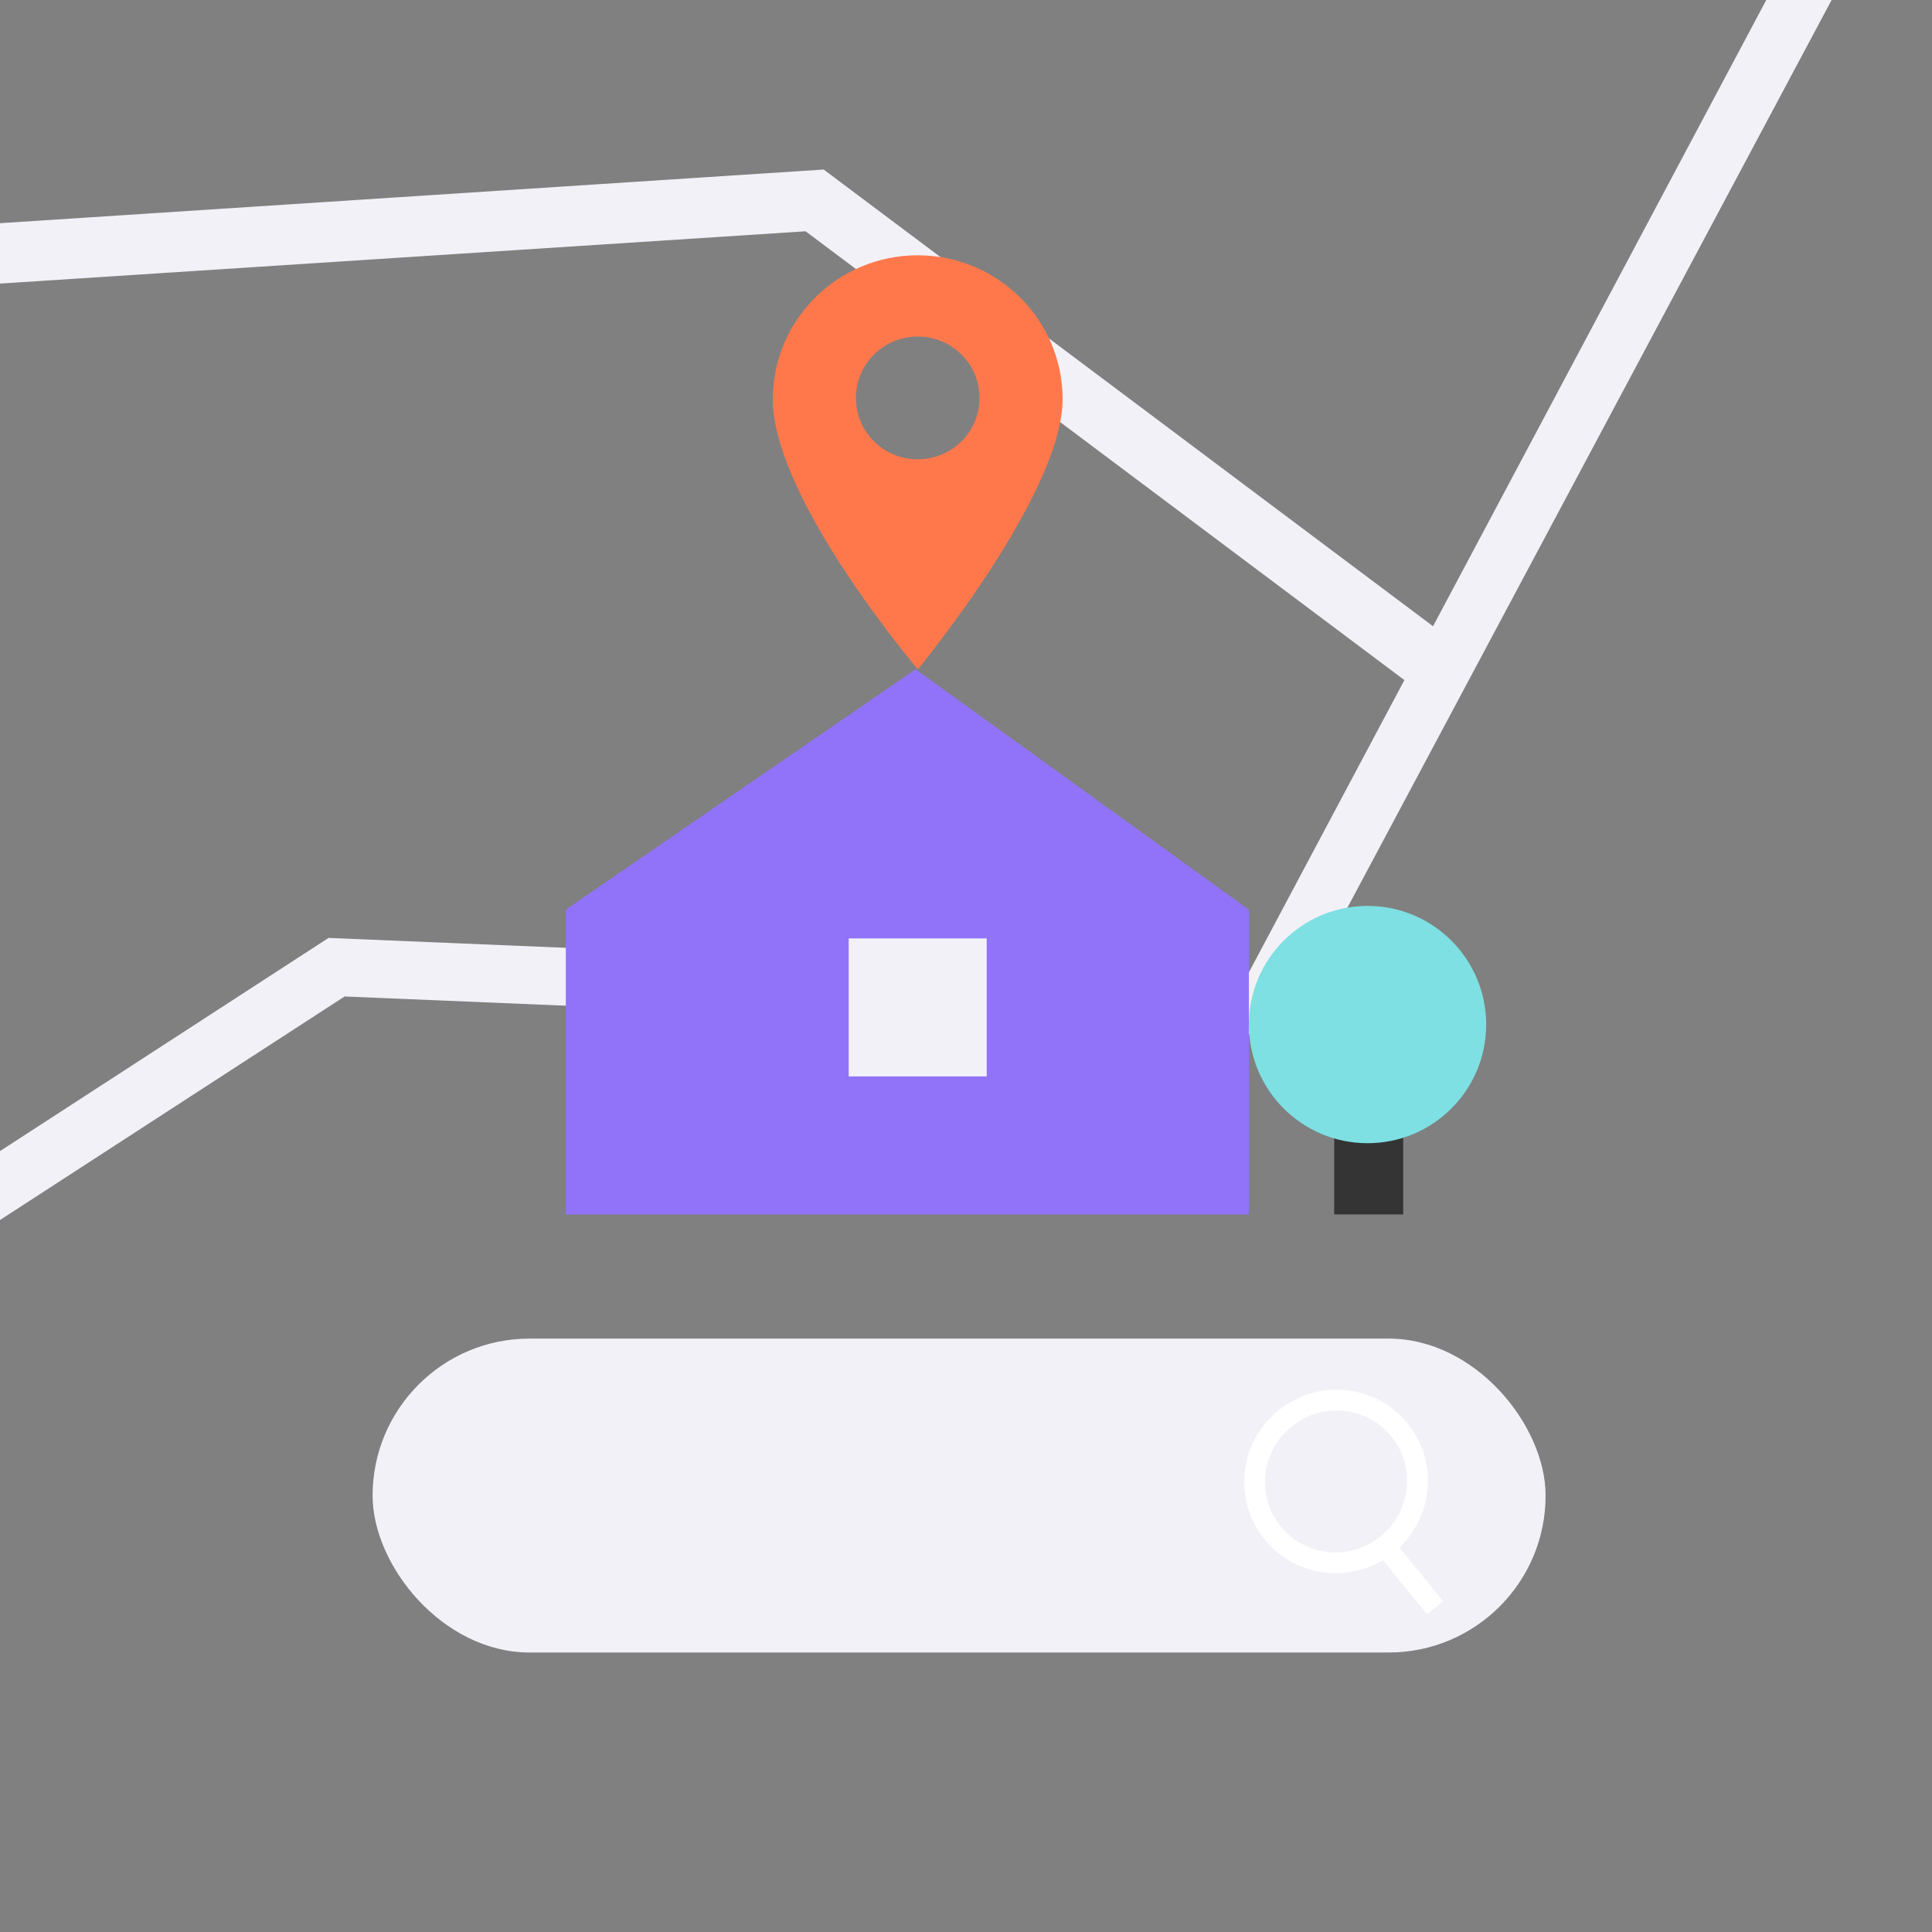 <svg width="280" height="280" viewBox="0 0 280 280" fill="none" xmlns="http://www.w3.org/2000/svg">
<rect x="0" y="0" width="280" height="280" fill="#808080" stroke="none"/>
<g clip-path="url(#clip0_999_23569)">
<path fill-rule="evenodd" clip-rule="evenodd" d="M180.697 141.486L259.939 -7.438L267.178 -3.24L185.397 150.071L49.94 144.416L-52.883 211.119L-57.454 204.104L47.617 135.931L180.697 141.486Z" fill="#F3F1F8"/>
<path fill-rule="evenodd" clip-rule="evenodd" d="M211.186 93.383L119.37 24.57L-1.097 32.419L-0.454 41.127L116.751 33.519L205.949 100.371L211.186 93.383Z" fill="#F3F1F8"/>
<rect x="54" y="194" width="170" height="45.493" rx="22.747" fill="#F3F1F8"/>
<path d="M199.464 224.938L201.787 223.04L209.154 232.053L206.831 233.952L199.464 224.938Z" fill="white"/>
<path fill-rule="evenodd" clip-rule="evenodd" d="M200.12 222.643C204.557 219.017 205.21 212.53 201.639 208.16C198.068 203.79 191.581 203.139 187.144 206.765C182.707 210.391 182.054 216.878 185.625 221.248C189.196 225.618 195.683 226.269 200.12 222.643ZM202.018 224.966C207.724 220.303 208.594 211.929 203.962 206.262C199.33 200.594 190.951 199.78 185.246 204.442C179.54 209.105 178.67 217.479 183.302 223.146C187.934 228.814 196.313 229.628 202.018 224.966Z" fill="white"/>
<path d="M181 131.836V176H82V131.836L132.693 97L181 131.836Z" fill="#9173FA"/>
<rect x="193.361" y="164" width="10" height="12" fill="#343434"/>
<circle cx="198.194" cy="148.486" r="17.195" fill="#7EE0E3"/>
<rect x="123" y="136" width="20" height="20" fill="#F3F1F8"/>
<path d="M132.996 37C121.417 37 112 46.353 112 57.854C112 72.305 133.02 97 133.02 97C133.02 97 154 71.595 154 57.854C154 46.353 144.583 37 132.996 37ZM139.34 63.967C137.595 65.7 135.3 66.567 133.004 66.567C130.709 66.567 128.413 65.7 126.668 63.967C123.178 60.5 123.178 54.848 126.668 51.381C128.358 49.703 130.615 48.774 133.004 48.774C135.394 48.774 137.65 49.703 139.34 51.381C142.83 54.848 142.83 60.492 139.34 63.967Z" fill="#FF784B"/>
</g>
<defs>
<clipPath id="clip0_999_23569">
<rect width="280" height="280" fill="white"/>
</clipPath>
</defs>
</svg>
